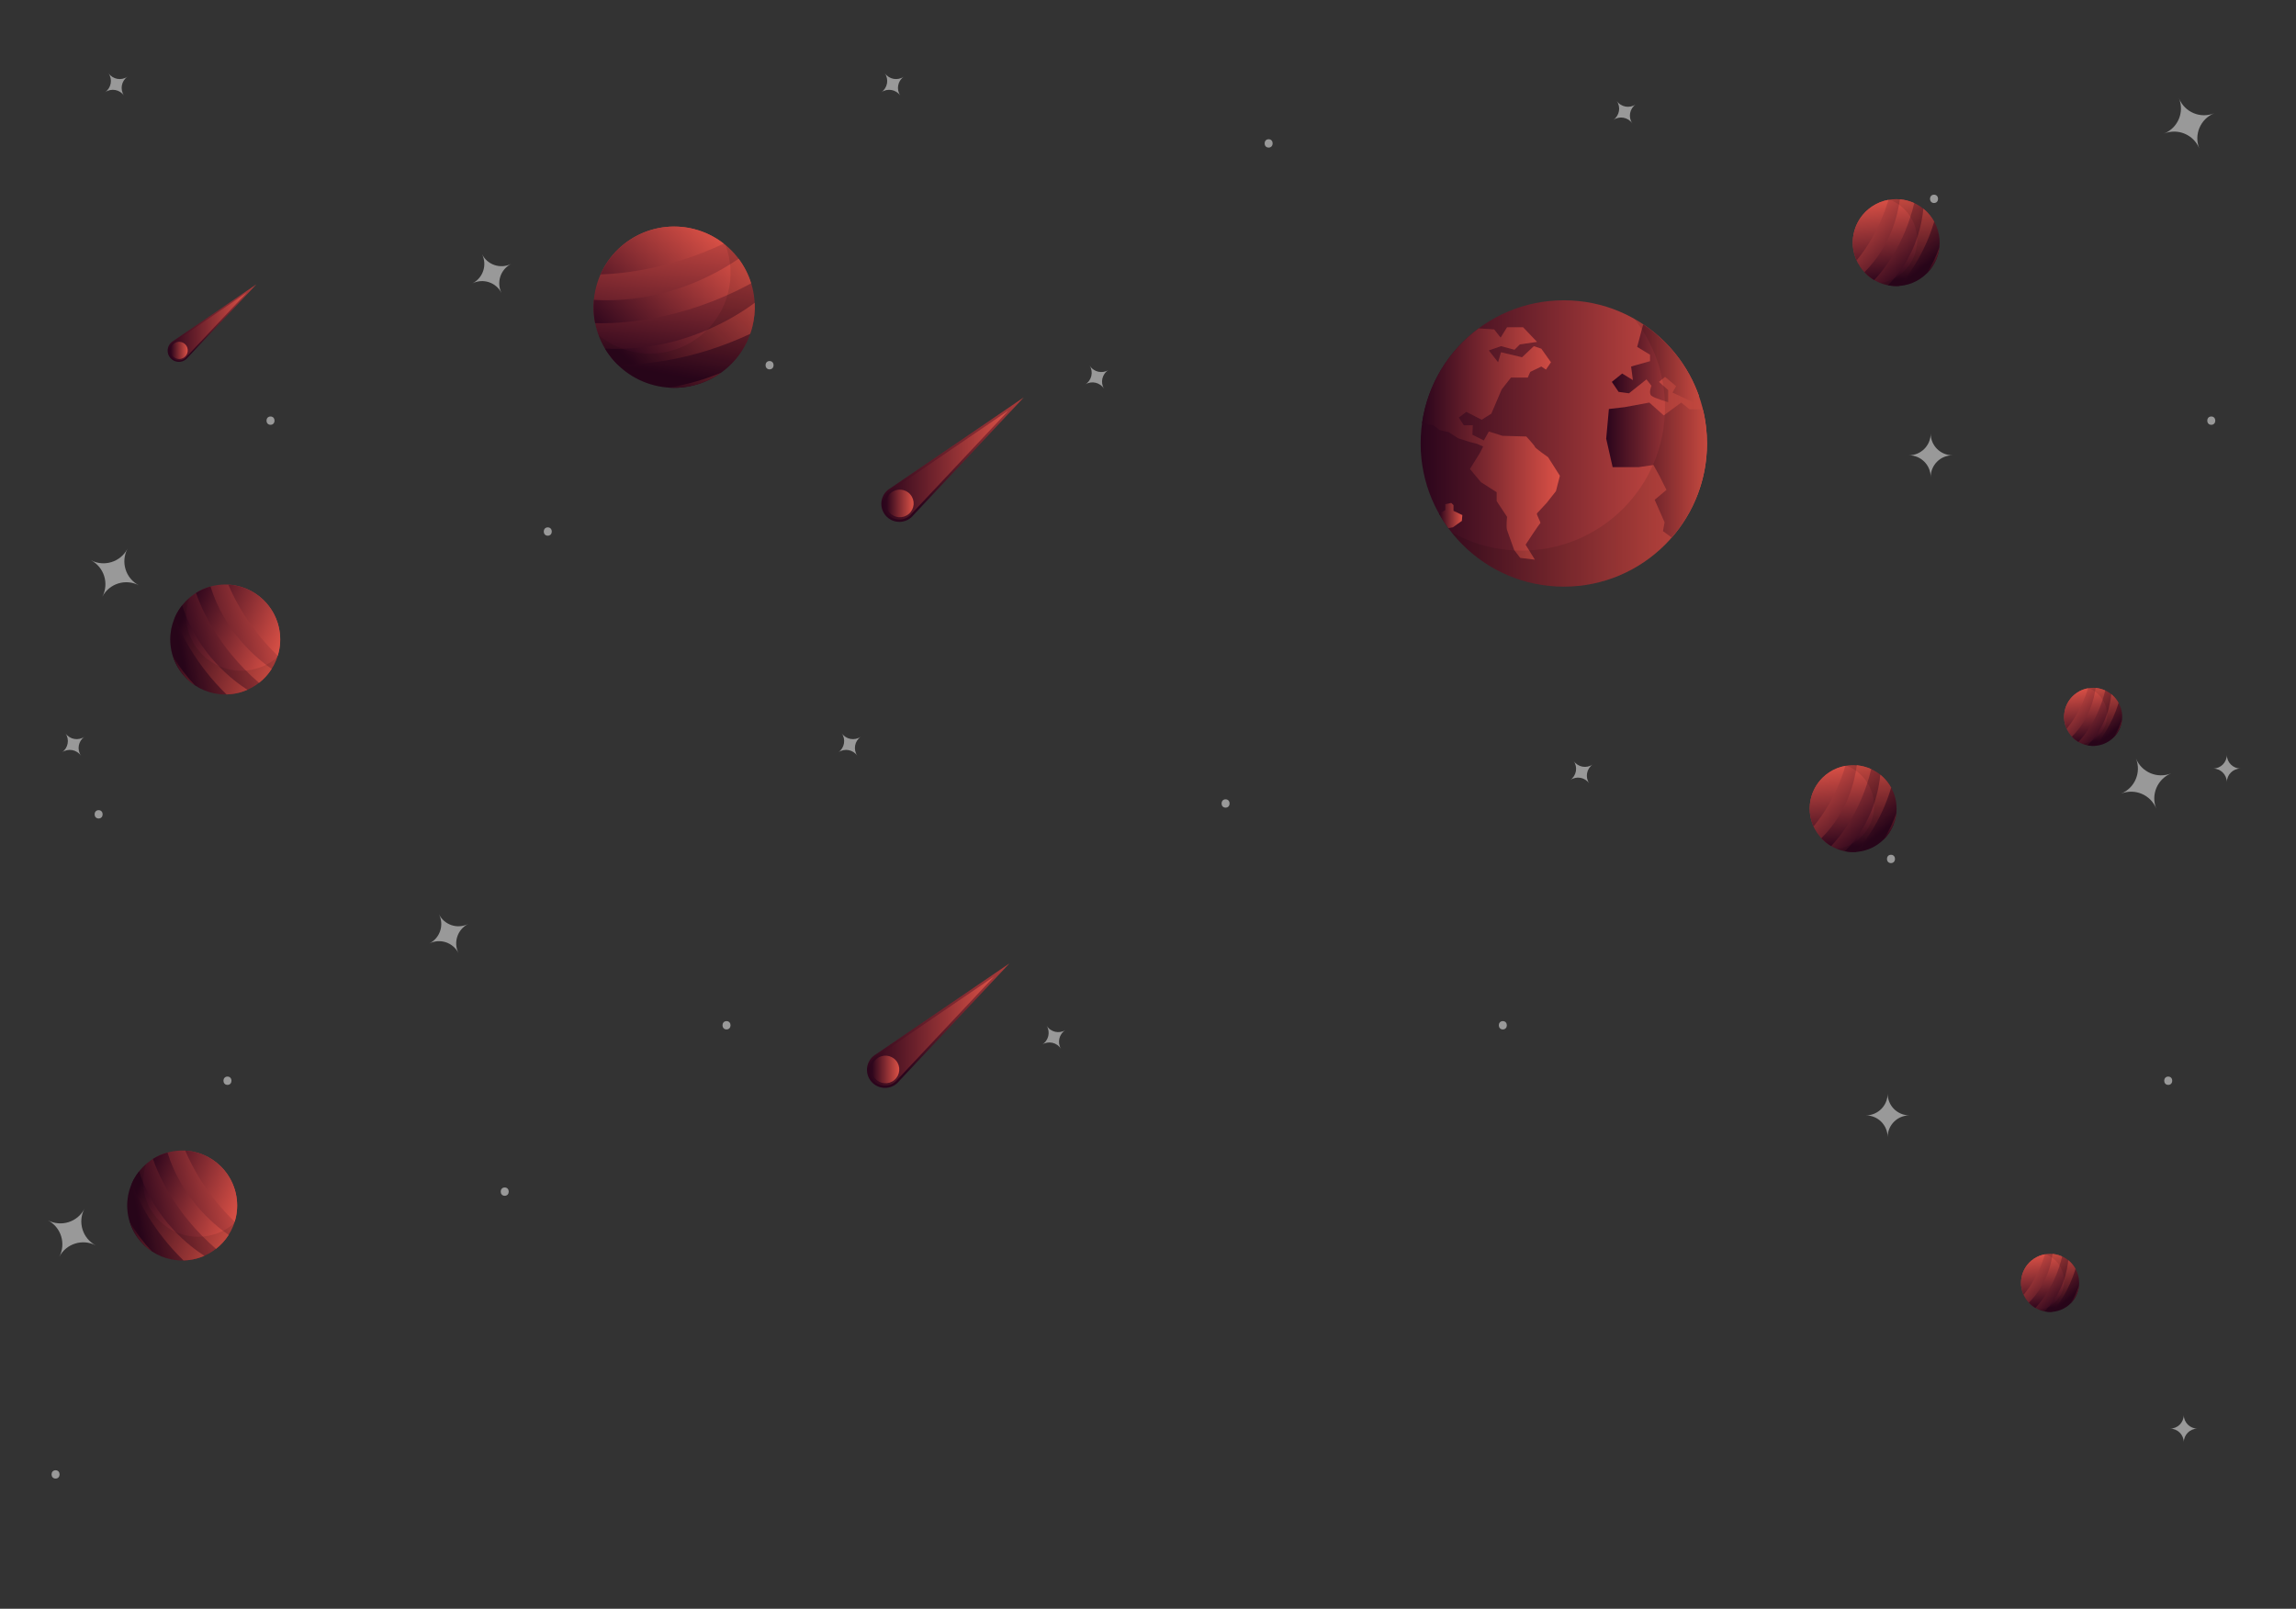 <svg width="1440" height="1009" viewBox="0 0 1440 1009" fill="none" xmlns="http://www.w3.org/2000/svg">
<rect x="0" y="0" width="1440" height="1009" fill="#333333" stroke="none"/>
<mask id="mask0_616_873" style="mask-type:luminance" maskUnits="userSpaceOnUse" x="9" y="0" width="1440" height="595">
<path d="M1449 0H9V594.884H1449V0Z" fill="white"/>
</mask>
<g mask="url(#mask0_616_873)">
<g opacity="0.5">
<path d="M320.65 165.498C313.906 168.885 305.695 166.162 302.308 159.419C305.695 166.162 302.972 174.373 296.229 177.76C302.972 174.373 311.183 177.096 314.57 183.839C311.187 177.093 313.906 168.882 320.65 165.498Z" fill="white"/>
<path d="M87.096 367.115C78.788 362.765 75.581 352.502 79.932 344.197C75.581 352.505 65.322 355.712 57.014 351.361C65.322 355.712 68.529 365.974 64.178 374.279C68.525 365.974 78.788 362.765 87.096 367.115Z" fill="white"/>
<path d="M1388.72 71.043C1380.03 74.563 1370.13 70.369 1366.61 61.674C1370.13 70.365 1365.94 80.266 1357.24 83.782C1365.94 80.263 1375.84 84.457 1379.36 93.151C1375.84 84.46 1380.03 74.563 1388.72 71.043Z" fill="white"/>
<path d="M1224.54 285.559C1216.99 285.559 1210.88 279.442 1210.88 271.899C1210.88 279.442 1204.76 285.559 1197.22 285.559C1204.76 285.559 1210.88 291.676 1210.88 299.22C1210.88 291.676 1216.99 285.559 1224.54 285.559Z" fill="white"/>
<path d="M695.244 232.051C691.206 234.555 685.906 233.31 683.402 229.275C685.906 233.313 684.661 238.613 680.627 241.114C684.665 238.61 689.965 239.855 692.465 243.889C689.961 239.855 691.206 234.555 695.244 232.051Z" fill="white"/>
<path d="M1023.77 77.414C1021.06 73.512 1022.03 68.153 1025.94 65.447C1022.03 68.153 1016.67 67.183 1013.97 63.281C1016.67 67.183 1015.7 72.542 1011.8 75.248C1015.71 72.542 1021.06 73.512 1023.77 77.414Z" fill="white"/>
<path d="M1405.22 482.022C1400.48 482.022 1396.62 478.172 1396.62 473.422C1396.62 478.172 1392.77 482.022 1388.02 482.022C1392.77 482.022 1396.62 485.872 1396.62 490.619C1396.63 485.872 1400.48 482.022 1405.22 482.022Z" fill="white"/>
<path d="M77.831 60.026C75.126 56.124 76.096 50.764 79.998 48.059C76.096 50.764 70.737 49.794 68.031 45.892C70.737 49.794 69.766 55.153 65.865 57.859C69.77 55.153 75.126 56.124 77.831 60.026Z" fill="white"/>
<path d="M564.711 60.026C562.006 56.124 562.976 50.764 566.878 48.059C562.976 50.764 557.617 49.794 554.911 45.892C557.617 49.794 556.647 55.153 552.745 57.859C556.65 55.153 562.006 56.124 564.711 60.026Z" fill="white"/>
<path d="M169.667 266.432C173.023 266.432 173.03 261.215 169.667 261.215C166.307 261.215 166.304 266.432 169.667 266.432Z" fill="white"/>
<path d="M482.661 231.654C486.017 231.654 486.024 226.438 482.661 226.438C479.302 226.438 479.298 231.654 482.661 231.654Z" fill="white"/>
<path d="M343.553 335.986C346.909 335.986 346.916 330.769 343.553 330.769C340.193 330.769 340.19 335.986 343.553 335.986Z" fill="white"/>
<path d="M61.858 513.349C65.214 513.349 65.221 508.133 61.858 508.133C58.498 508.133 58.495 513.349 61.858 513.349Z" fill="white"/>
<path d="M969.541 231.654C972.897 231.654 972.904 226.438 969.541 226.438C966.182 226.438 966.178 231.654 969.541 231.654Z" fill="white"/>
<path d="M1212.98 127.323C1216.34 127.323 1216.34 122.106 1212.98 122.106C1209.62 122.106 1209.62 127.323 1212.98 127.323Z" fill="white"/>
<path d="M1386.87 266.432C1390.22 266.432 1390.23 261.215 1386.87 261.215C1383.51 261.215 1383.5 266.432 1386.87 266.432Z" fill="white"/>
<path d="M795.656 92.546C799.012 92.546 799.019 87.329 795.656 87.329C792.296 87.329 792.293 92.546 795.656 92.546Z" fill="white"/>
</g>
</g>
<mask id="mask1_616_873" style="mask-type:luminance" maskUnits="userSpaceOnUse" x="9" y="59" width="1440" height="595">
<path d="M1449 59H9V653.884H1449V59Z" fill="white"/>
</mask>
<g mask="url(#mask1_616_873)">
<path d="M471.744 205.366C464.726 232.388 437.131 248.604 410.109 241.59C383.087 234.572 366.867 206.976 373.885 179.954C380.903 152.932 408.499 136.712 435.521 143.73C462.546 150.748 478.762 178.344 471.744 205.366Z" fill="url(#paint0_linear_616_873)"/>
<path d="M373.252 202.654C387.625 203.137 426.645 201.771 471.108 177.701C469.379 172.141 466.705 166.924 463.224 162.285C448.784 172.22 415.76 190.656 372.469 188.068C372.01 193.028 372.296 197.931 373.252 202.654Z" fill="url(#paint1_linear_616_873)"/>
<path d="M471.745 205.367C473.091 200.192 473.578 194.996 473.306 189.926C461.896 198.481 426.914 221.152 379.443 218.62C381.644 222.296 384.305 225.694 387.379 228.719C402.375 228.817 433.928 226.542 470.517 209.394C470.976 208.083 471.39 206.737 471.745 205.367Z" fill="url(#paint2_linear_616_873)"/>
<path d="M419.262 243.093C431.239 243.952 442.855 240.474 452.237 233.766C442.782 237.664 431.688 241.121 419.262 243.093Z" fill="url(#paint3_linear_616_873)"/>
<path d="M453.925 152.801C448.635 148.669 442.435 145.525 435.524 143.731C411.222 137.419 386.464 149.9 376.619 172.13C393.187 171.563 421.603 167.988 453.925 152.801Z" fill="url(#paint4_linear_616_873)"/>
<path opacity="0.1" d="M455.052 153.708C458.516 163.063 459.253 173.535 456.554 183.919C449.536 210.941 421.94 227.158 394.919 220.143C387.511 218.22 380.914 214.746 375.388 210.162C380.935 225.144 393.472 237.264 410.106 241.583C437.128 248.601 464.723 232.385 471.741 205.359C476.836 185.749 469.686 165.835 455.052 153.708Z" fill="black"/>
</g>
<mask id="mask2_616_873" style="mask-type:luminance" maskUnits="userSpaceOnUse" x="9" y="59" width="1440" height="595">
<path d="M1449 59H9V653.884H1449V59Z" fill="white"/>
</mask>
<g mask="url(#mask2_616_873)">
<path d="M1211.92 137.057C1220.26 149.58 1216.87 166.493 1204.34 174.832C1191.81 183.172 1174.9 179.777 1166.56 167.251C1158.23 154.727 1161.62 137.815 1174.15 129.476C1186.67 121.14 1203.58 124.53 1211.92 137.057Z" fill="url(#paint5_linear_616_873)"/>
<path d="M1175.46 175.657C1180.81 170.054 1194.28 153.886 1200.57 127.375C1197.72 126.071 1194.66 125.275 1191.55 125.007C1190.36 134.376 1185.9 154.269 1169.32 170.732C1171.14 172.7 1173.22 174.345 1175.46 175.657Z" fill="url(#paint6_linear_616_873)"/>
<path d="M1211.92 137.057C1210.32 134.657 1208.41 132.595 1206.28 130.884C1205.62 138.542 1202.16 160.74 1184.1 178.904C1186.37 179.339 1188.69 179.492 1191.01 179.343C1196.43 173.354 1206.85 159.857 1213.1 138.998C1212.73 138.34 1212.34 137.694 1211.92 137.057Z" fill="url(#paint7_linear_616_873)"/>
<path d="M1208.23 171.691C1212.88 167.188 1215.65 161.272 1216.33 155.092C1214.49 160.291 1211.9 165.991 1208.23 171.691Z" fill="url(#paint8_linear_616_873)"/>
<path d="M1184.4 125.341C1180.84 125.981 1177.35 127.344 1174.15 129.476C1162.88 136.974 1159.01 151.406 1164.4 163.345C1170.13 156.484 1178.89 143.78 1184.4 125.341Z" fill="url(#paint9_linear_616_873)"/>
<path opacity="0.1" d="M1185.17 125.213C1190.17 127.181 1194.64 130.645 1197.85 135.458C1206.19 147.981 1202.79 164.893 1190.27 173.233C1186.83 175.518 1183.07 176.923 1179.24 177.496C1187.25 180.647 1196.63 179.962 1204.34 174.833C1216.86 166.493 1220.25 149.581 1211.92 137.058C1205.87 127.967 1195.3 123.689 1185.17 125.213Z" fill="black"/>
</g>
<mask id="mask3_616_873" style="mask-type:luminance" maskUnits="userSpaceOnUse" x="9" y="59" width="1440" height="595">
<path d="M1449 59H9V653.884H1449V59Z" fill="white"/>
</mask>
<g mask="url(#mask3_616_873)">
<path d="M1327.92 439.518C1333.5 447.889 1331.23 459.195 1322.86 464.77C1314.49 470.344 1303.18 468.073 1297.6 459.703C1292.03 451.332 1294.3 440.026 1302.67 434.451C1311.04 428.88 1322.35 431.147 1327.92 439.518Z" fill="url(#paint10_linear_616_873)"/>
<path d="M1303.55 465.323C1307.13 461.577 1316.13 450.768 1320.34 433.049C1318.43 432.18 1316.39 431.644 1314.31 431.467C1313.51 437.73 1310.53 451.026 1299.44 462.033C1300.67 463.344 1302.05 464.446 1303.55 465.323Z" fill="url(#paint11_linear_616_873)"/>
<path d="M1327.92 439.518C1326.86 437.914 1325.58 436.537 1324.15 435.393C1323.71 440.512 1321.4 455.352 1309.32 467.492C1310.84 467.785 1312.39 467.885 1313.94 467.785C1317.57 463.782 1324.53 454.757 1328.71 440.815C1328.47 440.377 1328.2 439.942 1327.92 439.518Z" fill="url(#paint12_linear_616_873)"/>
<path d="M1325.46 462.673C1328.56 459.661 1330.42 455.707 1330.87 451.575C1329.65 455.053 1327.91 458.861 1325.46 462.673Z" fill="url(#paint13_linear_616_873)"/>
<path d="M1309.53 431.686C1307.15 432.114 1304.82 433.025 1302.67 434.451C1295.14 439.462 1292.55 449.109 1296.16 457.091C1299.98 452.504 1305.85 444.015 1309.53 431.686Z" fill="url(#paint14_linear_616_873)"/>
<path opacity="0.1" d="M1310.04 431.602C1313.39 432.917 1316.38 435.233 1318.52 438.45C1324.09 446.821 1321.82 458.127 1313.45 463.702C1311.15 465.228 1308.64 466.167 1306.08 466.553C1311.44 468.661 1317.7 468.202 1322.85 464.773C1331.22 459.198 1333.5 447.895 1327.92 439.521C1323.88 433.442 1316.81 430.583 1310.04 431.602Z" fill="black"/>
</g>
<mask id="mask4_616_873" style="mask-type:luminance" maskUnits="userSpaceOnUse" x="9" y="59" width="1440" height="595">
<path d="M1449 59H9V653.884H1449V59Z" fill="white"/>
</mask>
<g mask="url(#mask4_616_873)">
<path d="M144.961 435.351C126.032 437.396 109.029 423.708 106.984 404.779C104.939 385.849 118.627 368.847 137.557 366.802C156.486 364.757 173.488 378.445 175.533 397.375C177.578 416.304 163.89 433.306 144.961 435.351Z" fill="url(#paint15_linear_616_873)"/>
<path d="M122.926 371.876C126.087 381.158 136.374 405.718 162.453 428.271C165.583 425.826 168.265 422.863 170.382 419.521C160.561 412.708 140.832 396.092 132.037 367.86C128.765 368.76 125.708 370.127 122.926 371.876Z" fill="url(#paint16_linear_616_873)"/>
<path d="M144.961 435.351C148.585 434.958 152.017 434.019 155.186 432.621C146.975 427.408 124.074 410.566 114.235 379.677C112.424 381.965 110.897 384.486 109.708 387.174C113.265 396.763 122.328 416.339 142.092 435.539C143.045 435.515 144.001 435.456 144.961 435.351Z" fill="url(#paint17_linear_616_873)"/>
<path d="M108.235 410.979C110.579 418.825 115.597 425.395 122.139 429.763C117.371 424.671 112.488 418.429 108.235 410.979Z" fill="url(#paint18_linear_616_873)"/>
<path d="M174.187 411.302C175.547 406.931 176.055 402.219 175.533 397.378C173.693 380.354 159.758 367.574 143.204 366.659C147.565 377.089 156.701 394.348 174.187 411.302Z" fill="url(#paint19_linear_616_873)"/>
<path opacity="0.1" d="M173.881 412.238C168.752 416.704 162.248 419.701 154.973 420.487C136.044 422.532 119.041 408.844 116.996 389.915C116.436 384.726 117.059 379.68 118.648 375.048C110.43 382.201 105.725 393.121 106.984 404.775C109.029 423.704 126.031 437.393 144.961 435.348C158.701 433.866 169.677 424.501 173.881 412.238Z" fill="black"/>
</g>
<mask id="mask5_616_873" style="mask-type:luminance" maskUnits="userSpaceOnUse" x="9" y="59" width="1440" height="595">
<path d="M1449 59H9V653.884H1449V59Z" fill="white"/>
</mask>
<g mask="url(#mask5_616_873)">
<path d="M980.788 367.936C1030.38 367.936 1070.59 327.732 1070.59 278.138C1070.59 228.543 1030.38 188.339 980.788 188.339C931.194 188.339 890.99 228.543 890.99 278.138C890.99 327.732 931.194 367.936 980.788 367.936Z" fill="url(#paint20_linear_616_873)"/>
<path d="M1068.14 257.24L1066.67 256.694H1059.62L1054.41 252.497L1043.49 260.558L1034.42 252.497L1018.97 255.352L1009.06 256.527L1007.38 275.171L1011.41 292.974H1027.87L1037.03 291.631L1040.98 298.855L1045.17 307.253L1037.78 313.468L1044 327.577L1042.99 333.12L1048.47 337.158C1062.24 321.376 1070.59 300.736 1070.59 278.145C1070.58 270.942 1069.74 263.945 1068.14 257.24Z" fill="url(#paint21_linear_616_873)"/>
<path d="M902.859 269.739L908.68 271.082L914.502 274.89L922.341 277.352L926.371 278.36L930.18 280.04L928.163 284.071L921.892 294.149L928.834 302.433L938.686 308.704V314.303L945.182 324.155C945.182 324.155 944.511 330.425 945.182 332.442C945.854 334.459 949.662 344.983 949.662 344.983L953.47 349.911L962.651 351.031L956.826 341.627C956.826 341.627 965.336 328.638 966.007 328.189C966.678 327.741 963.319 322.59 963.993 321.919C964.665 321.248 970.038 315.426 970.038 315.426L975.859 308.036L978.325 298.406L970.935 286.763C970.935 286.763 962.651 280.941 962.651 280.27C962.651 279.599 957.274 273.777 957.274 273.777L942.272 273.328L933.762 270.64L930.625 276.239L923.461 272.657L923.683 266.741H918.755H918.084L914.947 261.911L919.649 258.329L929.279 263.257L935.327 259.449L941.823 244.22L947.645 236.83H958.168L959.737 233.248L966.678 229.888L969.589 231.818L972.722 227.2L966.675 218.69L961.973 217.121L960.237 218.749L954.583 224.063L941.371 220.929L939.58 227.2L933.758 219.81L941.374 217.121L949.881 219.361L953.24 216.002L963.99 214.433L955.254 205.252H945.179L941.148 211.745L937.118 206.594L927.373 205.951C908.499 219.938 895.305 241.152 891.876 265.503L899.047 266.738L902.859 269.739Z" fill="url(#paint22_linear_616_873)"/>
<path d="M1034.87 222.488V226.518L1023 229.878L1024.12 238.388L1017.4 234.274L1010.91 239.507L1015.16 245.778L1021.66 246.672L1032.63 237.939L1035.77 241.97C1035.77 241.97 1033.75 246.672 1035.77 248.24C1037.78 249.808 1046.25 252.271 1046.25 252.271V244.658L1040.47 239.507L1044.28 236.374L1051.22 242.196L1048.98 246.226L1061.97 252.274C1061.97 252.274 1063.39 250.626 1065.47 248.191C1058.95 229.752 1046.58 214.078 1030.58 203.402L1026.81 217.563L1034.87 222.488Z" fill="url(#paint23_linear_616_873)"/>
<path opacity="0.1" d="M1025.04 200.004C1037.08 215.285 1044.26 234.569 1044.26 255.529C1044.26 305.125 1004.05 345.327 954.461 345.327C938.373 345.327 923.276 341.091 910.214 333.68C926.657 354.55 952.159 367.953 980.791 367.953C1030.39 367.953 1070.59 327.751 1070.59 278.155C1070.59 244.654 1052.23 215.438 1025.04 200.004Z" fill="black"/>
<path d="M911.571 316.799L910.211 315.439L906.449 316.211V319.915L902.501 322.148C904.279 325.305 906.243 328.342 908.379 331.249L911.234 330.717L916.84 326.707L917.15 323.055L911.575 320.381V316.799H911.571Z" fill="url(#paint24_linear_616_873)"/>
</g>
<mask id="mask6_616_873" style="mask-type:luminance" maskUnits="userSpaceOnUse" x="9" y="59" width="1440" height="595">
<path d="M1449 59H9V653.884H1449V59Z" fill="white"/>
</mask>
<g mask="url(#mask6_616_873)">
<path d="M642.1 249.231L558.517 306.144C557.884 306.499 557.276 306.923 556.702 307.413C551.955 311.475 551.402 318.611 555.46 323.358C559.522 328.106 566.658 328.659 571.405 324.6C571.979 324.11 572.491 323.574 572.939 323.004L642.1 249.231Z" fill="url(#paint25_linear_616_873)"/>
<path d="M632.52 257.431L559.259 307.357C558.706 307.67 558.173 308.039 557.673 308.467C553.527 312.014 553.04 318.253 556.588 322.398C560.135 326.544 566.374 327.031 570.519 323.483C571.02 323.056 571.465 322.586 571.858 322.089L632.52 257.431Z" fill="url(#paint26_linear_616_873)"/>
<path d="M570.929 310.126C574.038 313.76 573.614 319.231 569.98 322.34C566.346 325.449 560.875 325.024 557.766 321.39C554.657 317.756 555.081 312.286 558.715 309.177C562.35 306.067 567.817 306.492 570.929 310.126Z" fill="url(#paint27_linear_616_873)"/>
</g>
<mask id="mask7_616_873" style="mask-type:luminance" maskUnits="userSpaceOnUse" x="9" y="59" width="1440" height="595">
<path d="M1449 59H9V653.884H1449V59Z" fill="white"/>
</mask>
<g mask="url(#mask7_616_873)">
<path d="M160.785 178.338L108.731 213.782C108.338 214.005 107.959 214.266 107.6 214.572C104.644 217.1 104.3 221.548 106.828 224.504C109.357 227.46 113.805 227.805 116.757 225.276C117.115 224.97 117.432 224.636 117.714 224.282L160.785 178.338Z" fill="url(#paint28_linear_616_873)"/>
<path d="M154.817 183.443L109.189 214.537C108.845 214.732 108.514 214.962 108.201 215.229C105.617 217.438 105.318 221.322 107.527 223.906C109.735 226.49 113.62 226.789 116.204 224.581C116.517 224.313 116.795 224.021 117.038 223.711L154.817 183.443Z" fill="url(#paint29_linear_616_873)"/>
<path d="M116.458 216.262C118.395 218.526 118.131 221.931 115.867 223.868C113.603 225.805 110.199 225.541 108.261 223.277C106.324 221.013 106.589 217.608 108.853 215.671C111.117 213.734 114.521 213.998 116.458 216.262Z" fill="url(#paint30_linear_616_873)"/>
</g>
<mask id="mask8_616_873" style="mask-type:luminance" maskUnits="userSpaceOnUse" x="-18" y="414" width="1440" height="595">
<path d="M1422 414H-18V1008.88H1422V414Z" fill="white"/>
</mask>
<g mask="url(#mask8_616_873)">
<g opacity="0.5">
<path d="M293.65 579.498C286.906 582.885 278.695 580.162 275.308 573.419C278.695 580.162 275.972 588.373 269.229 591.76C275.972 588.373 284.183 591.096 287.57 597.839C284.187 591.092 286.906 582.882 293.65 579.498Z" fill="white"/>
<path d="M60.096 781.115C51.788 776.765 48.581 766.502 52.932 758.197C48.581 766.505 38.322 769.712 30.014 765.361C38.322 769.712 41.529 779.974 37.178 788.279C41.525 779.974 51.788 776.765 60.096 781.115Z" fill="white"/>
<path d="M1361.72 485.043C1353.03 488.563 1343.13 484.369 1339.61 475.674C1343.13 484.365 1338.94 494.266 1330.24 497.782C1338.94 494.263 1348.84 498.457 1352.36 507.151C1348.84 498.46 1353.03 488.563 1361.72 485.043Z" fill="white"/>
<path d="M1197.54 699.559C1189.99 699.559 1183.88 693.442 1183.88 685.898C1183.88 693.442 1177.76 699.559 1170.22 699.559C1177.76 699.559 1183.88 705.676 1183.88 713.219C1183.88 705.676 1189.99 699.559 1197.54 699.559Z" fill="white"/>
<path d="M668.244 646.051C664.206 648.555 658.906 647.31 656.402 643.275C658.906 647.313 657.661 652.613 653.627 655.114C657.665 652.61 662.965 653.855 665.465 657.889C662.961 653.855 664.206 648.555 668.244 646.051Z" fill="white"/>
<path d="M996.77 491.414C994.064 487.512 995.034 482.153 998.936 479.447C995.034 482.153 989.675 481.183 986.969 477.281C989.675 481.183 988.705 486.542 984.803 489.248C988.708 486.542 994.064 487.512 996.77 491.414Z" fill="white"/>
<path d="M1378.22 896.022C1373.48 896.022 1369.62 892.172 1369.62 887.422C1369.62 892.172 1365.77 896.022 1361.02 896.022C1365.77 896.022 1369.62 899.872 1369.62 904.619C1369.63 899.872 1373.48 896.022 1378.22 896.022Z" fill="white"/>
<path d="M50.831 474.026C48.126 470.124 49.096 464.764 52.998 462.059C49.096 464.764 43.737 463.794 41.031 459.892C43.737 463.794 42.767 469.153 38.864 471.859C42.77 469.153 48.126 470.124 50.831 474.026Z" fill="white"/>
<path d="M537.711 474.026C535.006 470.124 535.976 464.764 539.878 462.059C535.976 464.764 530.617 463.794 527.911 459.892C530.617 463.794 529.647 469.153 525.745 471.859C529.65 469.153 535.006 470.124 537.711 474.026Z" fill="white"/>
<path d="M142.667 680.431C146.023 680.431 146.03 675.215 142.667 675.215C139.307 675.215 139.304 680.431 142.667 680.431Z" fill="white"/>
<path d="M455.661 645.654C459.017 645.654 459.024 640.438 455.661 640.438C452.302 640.438 452.298 645.654 455.661 645.654Z" fill="white"/>
<path d="M316.553 749.986C319.909 749.986 319.916 744.769 316.553 744.769C313.193 744.769 313.19 749.986 316.553 749.986Z" fill="white"/>
<path d="M34.858 927.349C38.214 927.349 38.221 922.133 34.858 922.133C31.498 922.133 31.495 927.349 34.858 927.349Z" fill="white"/>
<path d="M942.541 645.654C945.897 645.654 945.904 640.438 942.541 640.438C939.182 640.438 939.178 645.654 942.541 645.654Z" fill="white"/>
<path d="M1185.98 541.323C1189.34 541.323 1189.34 536.106 1185.98 536.106C1182.62 536.106 1182.62 541.323 1185.98 541.323Z" fill="white"/>
<path d="M1359.87 680.431C1363.22 680.431 1363.23 675.215 1359.87 675.215C1356.51 675.215 1356.5 680.431 1359.87 680.431Z" fill="white"/>
<path d="M768.656 506.546C772.012 506.546 772.019 501.329 768.656 501.329C765.296 501.329 765.293 506.546 768.656 506.546Z" fill="white"/>
</g>
</g>
<mask id="mask9_616_873" style="mask-type:luminance" maskUnits="userSpaceOnUse" x="-18" y="414" width="1440" height="595">
<path d="M1422 414H-18V1008.88H1422V414Z" fill="white"/>
</mask>
<g mask="url(#mask9_616_873)">
<path d="M1184.92 492.057C1193.26 504.58 1189.87 521.493 1177.34 529.832C1164.81 538.172 1147.9 534.777 1139.56 522.251C1131.23 509.727 1134.62 492.815 1147.15 484.476C1159.67 476.14 1176.58 479.53 1184.92 492.057Z" fill="url(#paint31_linear_616_873)"/>
<path d="M1148.46 530.657C1153.81 525.054 1167.28 508.886 1173.57 482.375C1170.72 481.071 1167.66 480.275 1164.55 480.007C1163.36 489.376 1158.9 509.269 1142.32 525.732C1144.14 527.7 1146.22 529.345 1148.46 530.657Z" fill="url(#paint32_linear_616_873)"/>
<path d="M1184.92 492.057C1183.32 489.658 1181.41 487.595 1179.28 485.884C1178.62 493.542 1175.16 515.74 1157.1 533.905C1159.37 534.339 1161.69 534.492 1164.01 534.343C1169.43 528.354 1179.85 514.857 1186.1 493.998C1185.73 493.34 1185.34 492.694 1184.92 492.057Z" fill="url(#paint33_linear_616_873)"/>
<path d="M1181.23 526.691C1185.88 522.188 1188.65 516.272 1189.33 510.092C1187.49 515.291 1184.9 520.991 1181.23 526.691Z" fill="url(#paint34_linear_616_873)"/>
<path d="M1157.4 480.341C1153.84 480.981 1150.35 482.344 1147.15 484.476C1135.88 491.974 1132.01 506.406 1137.4 518.345C1143.13 511.484 1151.89 498.78 1157.4 480.341Z" fill="url(#paint35_linear_616_873)"/>
<path opacity="0.1" d="M1158.17 480.212C1163.17 482.181 1167.64 485.645 1170.85 490.458C1179.19 502.981 1175.79 519.893 1163.27 528.233C1159.83 530.518 1156.07 531.923 1152.24 532.496C1160.25 535.647 1169.63 534.962 1177.34 529.832C1189.86 521.493 1193.25 504.581 1184.92 492.058C1178.87 482.967 1168.3 478.689 1158.17 480.212Z" fill="black"/>
</g>
<mask id="mask10_616_873" style="mask-type:luminance" maskUnits="userSpaceOnUse" x="-18" y="414" width="1440" height="595">
<path d="M1422 414H-18V1008.88H1422V414Z" fill="white"/>
</mask>
<g mask="url(#mask10_616_873)">
<path d="M1300.92 794.518C1306.5 802.889 1304.23 814.195 1295.86 819.77C1287.49 825.344 1276.18 823.073 1270.6 814.703C1265.03 806.332 1267.3 795.026 1275.67 789.451C1284.04 783.88 1295.35 786.147 1300.92 794.518Z" fill="url(#paint36_linear_616_873)"/>
<path d="M1276.55 820.323C1280.13 816.577 1289.13 805.768 1293.34 788.049C1291.43 787.18 1289.39 786.644 1287.31 786.467C1286.51 792.73 1283.53 806.026 1272.44 817.033C1273.67 818.344 1275.05 819.446 1276.55 820.323Z" fill="url(#paint37_linear_616_873)"/>
<path d="M1300.92 794.518C1299.86 792.914 1298.58 791.537 1297.15 790.393C1296.71 795.512 1294.4 810.352 1282.32 822.492C1283.84 822.785 1285.39 822.885 1286.94 822.785C1290.57 818.782 1297.53 809.757 1301.71 795.815C1301.47 795.377 1301.2 794.942 1300.92 794.518Z" fill="url(#paint38_linear_616_873)"/>
<path d="M1298.46 817.673C1301.56 814.661 1303.42 810.707 1303.87 806.575C1302.65 810.053 1300.91 813.861 1298.46 817.673Z" fill="url(#paint39_linear_616_873)"/>
<path d="M1282.53 786.686C1280.15 787.114 1277.82 788.025 1275.67 789.451C1268.14 794.462 1265.55 804.109 1269.16 812.091C1272.98 807.504 1278.85 799.015 1282.53 786.686Z" fill="url(#paint40_linear_616_873)"/>
<path opacity="0.1" d="M1283.04 786.602C1286.39 787.917 1289.38 790.233 1291.52 793.45C1297.09 801.821 1294.82 813.127 1286.45 818.702C1284.15 820.228 1281.64 821.167 1279.08 821.553C1284.44 823.661 1290.7 823.202 1295.85 819.773C1304.22 814.198 1306.5 802.895 1300.92 794.521C1296.88 788.442 1289.81 785.583 1283.04 786.602Z" fill="black"/>
</g>
<mask id="mask11_616_873" style="mask-type:luminance" maskUnits="userSpaceOnUse" x="-18" y="414" width="1440" height="595">
<path d="M1422 414H-18V1008.88H1422V414Z" fill="white"/>
</mask>
<g mask="url(#mask11_616_873)">
<path d="M117.961 790.351C99.031 792.396 82.029 778.708 79.984 759.779C77.939 740.849 91.627 723.847 110.557 721.802C129.486 719.757 146.488 733.445 148.533 752.375C150.578 771.304 136.89 788.306 117.961 790.351Z" fill="url(#paint41_linear_616_873)"/>
<path d="M95.925 726.876C99.087 736.158 109.374 760.718 135.453 783.271C138.583 780.826 141.265 777.863 143.382 774.521C133.561 767.708 113.832 751.092 105.037 722.86C101.765 723.76 98.708 725.127 95.925 726.876Z" fill="url(#paint42_linear_616_873)"/>
<path d="M117.961 790.351C121.585 789.958 125.017 789.019 128.186 787.621C119.975 782.408 97.074 765.566 87.236 734.677C85.424 736.965 83.897 739.486 82.707 742.174C86.265 751.763 95.328 771.339 115.092 790.539C116.045 790.515 117.001 790.456 117.961 790.351Z" fill="url(#paint43_linear_616_873)"/>
<path d="M81.235 765.979C83.579 773.825 88.597 780.395 95.139 784.763C90.371 779.671 85.488 773.429 81.235 765.979Z" fill="url(#paint44_linear_616_873)"/>
<path d="M147.187 766.302C148.547 761.931 149.055 757.219 148.533 752.378C146.693 735.354 132.758 722.574 116.204 721.659C120.565 732.089 129.701 749.348 147.187 766.302Z" fill="url(#paint45_linear_616_873)"/>
<path opacity="0.1" d="M146.881 767.238C141.752 771.704 135.248 774.701 127.973 775.487C109.044 777.532 92.041 763.844 89.996 744.915C89.436 739.726 90.059 734.68 91.648 730.048C83.43 737.201 78.725 748.121 79.984 759.775C82.029 778.704 99.031 792.393 117.961 790.348C131.701 788.866 142.677 779.501 146.881 767.238Z" fill="black"/>
</g>
<mask id="mask12_616_873" style="mask-type:luminance" maskUnits="userSpaceOnUse" x="0" y="414" width="1440" height="595">
<path d="M1440 414H0V1008.88H1440V414Z" fill="white"/>
</mask>
<g mask="url(#mask12_616_873)">
<path d="M633.1 604.231L549.517 661.144C548.884 661.499 548.276 661.923 547.702 662.413C542.955 666.475 542.402 673.611 546.46 678.358C550.522 683.106 557.658 683.659 562.405 679.6C562.979 679.11 563.491 678.574 563.939 678.004L633.1 604.231Z" fill="url(#paint46_linear_616_873)"/>
<path d="M623.52 612.431L550.259 662.357C549.706 662.67 549.173 663.039 548.673 663.467C544.527 667.014 544.04 673.253 547.588 677.398C551.135 681.544 557.374 682.031 561.519 678.483C562.02 678.056 562.465 677.586 562.858 677.089L623.52 612.431Z" fill="url(#paint47_linear_616_873)"/>
<path d="M561.929 665.126C565.038 668.76 564.614 674.23 560.98 677.34C557.346 680.449 551.875 680.024 548.766 676.39C545.657 672.756 546.081 667.285 549.715 664.176C553.35 661.067 558.817 661.492 561.929 665.126Z" fill="url(#paint48_linear_616_873)"/>
</g>
<defs>
<linearGradient id="paint0_linear_616_873" x1="414.878" y1="234.369" x2="434.71" y2="130.156" gradientUnits="userSpaceOnUse">
<stop stop-color="#2B051C"/>
<stop offset="1" stop-color="#DB5146"/>
</linearGradient>
<linearGradient id="paint1_linear_616_873" x1="387.541" y1="220.367" x2="452.448" y2="149.329" gradientUnits="userSpaceOnUse">
<stop stop-color="#2B051C"/>
<stop offset="1" stop-color="#DB5146"/>
</linearGradient>
<linearGradient id="paint2_linear_616_873" x1="404.779" y1="236.117" x2="469.686" y2="165.079" gradientUnits="userSpaceOnUse">
<stop stop-color="#2B051C"/>
<stop offset="1" stop-color="#DB5146"/>
</linearGradient>
<linearGradient id="paint3_linear_616_873" x1="422.809" y1="252.591" x2="487.716" y2="181.554" gradientUnits="userSpaceOnUse">
<stop stop-color="#2B051C"/>
<stop offset="1" stop-color="#DB5146"/>
</linearGradient>
<linearGradient id="paint4_linear_616_873" x1="372.859" y1="206.952" x2="437.767" y2="135.914" gradientUnits="userSpaceOnUse">
<stop stop-color="#2B051C"/>
<stop offset="1" stop-color="#DB5146"/>
</linearGradient>
<linearGradient id="paint5_linear_616_873" x1="1203.18" y1="170.316" x2="1168.43" y2="124.922" gradientUnits="userSpaceOnUse">
<stop stop-color="#2B051C"/>
<stop offset="1" stop-color="#DB5146"/>
</linearGradient>
<linearGradient id="paint6_linear_616_873" x1="1187.74" y1="176.272" x2="1182.5" y2="124.68" gradientUnits="userSpaceOnUse">
<stop stop-color="#2B051C"/>
<stop offset="1" stop-color="#DB5146"/>
</linearGradient>
<linearGradient id="paint7_linear_616_873" x1="1200.25" y1="175.002" x2="1195.02" y2="123.41" gradientUnits="userSpaceOnUse">
<stop stop-color="#2B051C"/>
<stop offset="1" stop-color="#DB5146"/>
</linearGradient>
<linearGradient id="paint8_linear_616_873" x1="1213.35" y1="173.673" x2="1208.11" y2="122.081" gradientUnits="userSpaceOnUse">
<stop stop-color="#2B051C"/>
<stop offset="1" stop-color="#DB5146"/>
</linearGradient>
<linearGradient id="paint9_linear_616_873" x1="1177.07" y1="177.353" x2="1171.84" y2="125.761" gradientUnits="userSpaceOnUse">
<stop stop-color="#2B051C"/>
<stop offset="1" stop-color="#DB5146"/>
</linearGradient>
<linearGradient id="paint10_linear_616_873" x1="1322.09" y1="461.753" x2="1298.86" y2="431.407" gradientUnits="userSpaceOnUse">
<stop stop-color="#2B051C"/>
<stop offset="1" stop-color="#DB5146"/>
</linearGradient>
<linearGradient id="paint11_linear_616_873" x1="1311.76" y1="465.734" x2="1308.26" y2="431.246" gradientUnits="userSpaceOnUse">
<stop stop-color="#2B051C"/>
<stop offset="1" stop-color="#DB5146"/>
</linearGradient>
<linearGradient id="paint12_linear_616_873" x1="1320.13" y1="464.884" x2="1316.63" y2="430.397" gradientUnits="userSpaceOnUse">
<stop stop-color="#2B051C"/>
<stop offset="1" stop-color="#DB5146"/>
</linearGradient>
<linearGradient id="paint13_linear_616_873" x1="1328.88" y1="463.997" x2="1325.39" y2="429.509" gradientUnits="userSpaceOnUse">
<stop stop-color="#2B051C"/>
<stop offset="1" stop-color="#DB5146"/>
</linearGradient>
<linearGradient id="paint14_linear_616_873" x1="1304.64" y1="466.456" x2="1301.14" y2="431.969" gradientUnits="userSpaceOnUse">
<stop stop-color="#2B051C"/>
<stop offset="1" stop-color="#DB5146"/>
</linearGradient>
<linearGradient id="paint15_linear_616_873" x1="112.683" y1="406.099" x2="183.936" y2="393.606" gradientUnits="userSpaceOnUse">
<stop stop-color="#2B051C"/>
<stop offset="1" stop-color="#DB5146"/>
</linearGradient>
<linearGradient id="paint16_linear_616_873" x1="115.018" y1="385.285" x2="175.987" y2="409.545" gradientUnits="userSpaceOnUse">
<stop stop-color="#2B051C"/>
<stop offset="1" stop-color="#DB5146"/>
</linearGradient>
<linearGradient id="paint17_linear_616_873" x1="109.133" y1="400.079" x2="170.101" y2="424.339" gradientUnits="userSpaceOnUse">
<stop stop-color="#2B051C"/>
<stop offset="1" stop-color="#DB5146"/>
</linearGradient>
<linearGradient id="paint18_linear_616_873" x1="102.973" y1="415.554" x2="163.942" y2="439.814" gradientUnits="userSpaceOnUse">
<stop stop-color="#2B051C"/>
<stop offset="1" stop-color="#DB5146"/>
</linearGradient>
<linearGradient id="paint19_linear_616_873" x1="120.033" y1="372.684" x2="181.001" y2="396.943" gradientUnits="userSpaceOnUse">
<stop stop-color="#2B051C"/>
<stop offset="1" stop-color="#DB5146"/>
</linearGradient>
<linearGradient id="paint20_linear_616_873" x1="890.991" y1="278.136" x2="1070.59" y2="278.136" gradientUnits="userSpaceOnUse">
<stop stop-color="#2B051C"/>
<stop offset="1" stop-color="#DB5146"/>
</linearGradient>
<linearGradient id="paint21_linear_616_873" x1="1007.38" y1="294.824" x2="1070.59" y2="294.824" gradientUnits="userSpaceOnUse">
<stop stop-color="#2B051C"/>
<stop offset="1" stop-color="#DB5146"/>
</linearGradient>
<linearGradient id="paint22_linear_616_873" x1="891.88" y1="278.136" x2="978.326" y2="278.136" gradientUnits="userSpaceOnUse">
<stop stop-color="#2B051C"/>
<stop offset="1" stop-color="#DB5146"/>
</linearGradient>
<linearGradient id="paint23_linear_616_873" x1="1010.91" y1="227.836" x2="1065.46" y2="227.836" gradientUnits="userSpaceOnUse">
<stop stop-color="#2B051C"/>
<stop offset="1" stop-color="#DB5146"/>
</linearGradient>
<linearGradient id="paint24_linear_616_873" x1="902.503" y1="323.343" x2="917.147" y2="323.343" gradientUnits="userSpaceOnUse">
<stop stop-color="#2B051C"/>
<stop offset="1" stop-color="#DB5146"/>
</linearGradient>
<linearGradient id="paint25_linear_616_873" x1="594.456" y1="318.525" x2="602.48" y2="220.827" gradientUnits="userSpaceOnUse">
<stop stop-color="#2B051C"/>
<stop offset="1" stop-color="#DB5146"/>
</linearGradient>
<linearGradient id="paint26_linear_616_873" x1="554.216" y1="291.641" x2="632.521" y2="291.641" gradientUnits="userSpaceOnUse">
<stop stop-color="#2B051C"/>
<stop offset="1" stop-color="#DB5146"/>
</linearGradient>
<linearGradient id="paint27_linear_616_873" x1="555.682" y1="315.76" x2="573.008" y2="315.76" gradientUnits="userSpaceOnUse">
<stop stop-color="#2B051C"/>
<stop offset="1" stop-color="#DB5146"/>
</linearGradient>
<linearGradient id="paint28_linear_616_873" x1="131.111" y1="221.493" x2="136.108" y2="160.648" gradientUnits="userSpaceOnUse">
<stop stop-color="#2B051C"/>
<stop offset="1" stop-color="#DB5146"/>
</linearGradient>
<linearGradient id="paint29_linear_616_873" x1="106.049" y1="204.75" x2="154.816" y2="204.75" gradientUnits="userSpaceOnUse">
<stop stop-color="#2B051C"/>
<stop offset="1" stop-color="#DB5146"/>
</linearGradient>
<linearGradient id="paint30_linear_616_873" x1="106.963" y1="219.77" x2="117.754" y2="219.77" gradientUnits="userSpaceOnUse">
<stop stop-color="#2B051C"/>
<stop offset="1" stop-color="#DB5146"/>
</linearGradient>
<linearGradient id="paint31_linear_616_873" x1="1176.18" y1="525.316" x2="1141.43" y2="479.922" gradientUnits="userSpaceOnUse">
<stop stop-color="#2B051C"/>
<stop offset="1" stop-color="#DB5146"/>
</linearGradient>
<linearGradient id="paint32_linear_616_873" x1="1160.74" y1="531.272" x2="1155.5" y2="479.68" gradientUnits="userSpaceOnUse">
<stop stop-color="#2B051C"/>
<stop offset="1" stop-color="#DB5146"/>
</linearGradient>
<linearGradient id="paint33_linear_616_873" x1="1173.25" y1="530.002" x2="1168.02" y2="478.41" gradientUnits="userSpaceOnUse">
<stop stop-color="#2B051C"/>
<stop offset="1" stop-color="#DB5146"/>
</linearGradient>
<linearGradient id="paint34_linear_616_873" x1="1186.35" y1="528.673" x2="1181.11" y2="477.081" gradientUnits="userSpaceOnUse">
<stop stop-color="#2B051C"/>
<stop offset="1" stop-color="#DB5146"/>
</linearGradient>
<linearGradient id="paint35_linear_616_873" x1="1150.07" y1="532.353" x2="1144.84" y2="480.761" gradientUnits="userSpaceOnUse">
<stop stop-color="#2B051C"/>
<stop offset="1" stop-color="#DB5146"/>
</linearGradient>
<linearGradient id="paint36_linear_616_873" x1="1295.09" y1="816.753" x2="1271.86" y2="786.407" gradientUnits="userSpaceOnUse">
<stop stop-color="#2B051C"/>
<stop offset="1" stop-color="#DB5146"/>
</linearGradient>
<linearGradient id="paint37_linear_616_873" x1="1284.76" y1="820.734" x2="1281.26" y2="786.246" gradientUnits="userSpaceOnUse">
<stop stop-color="#2B051C"/>
<stop offset="1" stop-color="#DB5146"/>
</linearGradient>
<linearGradient id="paint38_linear_616_873" x1="1293.13" y1="819.884" x2="1289.63" y2="785.397" gradientUnits="userSpaceOnUse">
<stop stop-color="#2B051C"/>
<stop offset="1" stop-color="#DB5146"/>
</linearGradient>
<linearGradient id="paint39_linear_616_873" x1="1301.88" y1="818.997" x2="1298.39" y2="784.509" gradientUnits="userSpaceOnUse">
<stop stop-color="#2B051C"/>
<stop offset="1" stop-color="#DB5146"/>
</linearGradient>
<linearGradient id="paint40_linear_616_873" x1="1277.64" y1="821.456" x2="1274.14" y2="786.969" gradientUnits="userSpaceOnUse">
<stop stop-color="#2B051C"/>
<stop offset="1" stop-color="#DB5146"/>
</linearGradient>
<linearGradient id="paint41_linear_616_873" x1="85.683" y1="761.099" x2="156.936" y2="748.606" gradientUnits="userSpaceOnUse">
<stop stop-color="#2B051C"/>
<stop offset="1" stop-color="#DB5146"/>
</linearGradient>
<linearGradient id="paint42_linear_616_873" x1="88.018" y1="740.285" x2="148.987" y2="764.545" gradientUnits="userSpaceOnUse">
<stop stop-color="#2B051C"/>
<stop offset="1" stop-color="#DB5146"/>
</linearGradient>
<linearGradient id="paint43_linear_616_873" x1="82.133" y1="755.079" x2="143.101" y2="779.339" gradientUnits="userSpaceOnUse">
<stop stop-color="#2B051C"/>
<stop offset="1" stop-color="#DB5146"/>
</linearGradient>
<linearGradient id="paint44_linear_616_873" x1="75.973" y1="770.554" x2="136.942" y2="794.814" gradientUnits="userSpaceOnUse">
<stop stop-color="#2B051C"/>
<stop offset="1" stop-color="#DB5146"/>
</linearGradient>
<linearGradient id="paint45_linear_616_873" x1="93.033" y1="727.684" x2="154.001" y2="751.943" gradientUnits="userSpaceOnUse">
<stop stop-color="#2B051C"/>
<stop offset="1" stop-color="#DB5146"/>
</linearGradient>
<linearGradient id="paint46_linear_616_873" x1="585.456" y1="673.525" x2="593.48" y2="575.827" gradientUnits="userSpaceOnUse">
<stop stop-color="#2B051C"/>
<stop offset="1" stop-color="#DB5146"/>
</linearGradient>
<linearGradient id="paint47_linear_616_873" x1="545.216" y1="646.641" x2="623.521" y2="646.641" gradientUnits="userSpaceOnUse">
<stop stop-color="#2B051C"/>
<stop offset="1" stop-color="#DB5146"/>
</linearGradient>
<linearGradient id="paint48_linear_616_873" x1="546.682" y1="670.76" x2="564.008" y2="670.76" gradientUnits="userSpaceOnUse">
<stop stop-color="#2B051C"/>
<stop offset="1" stop-color="#DB5146"/>
</linearGradient>
</defs>
</svg>
